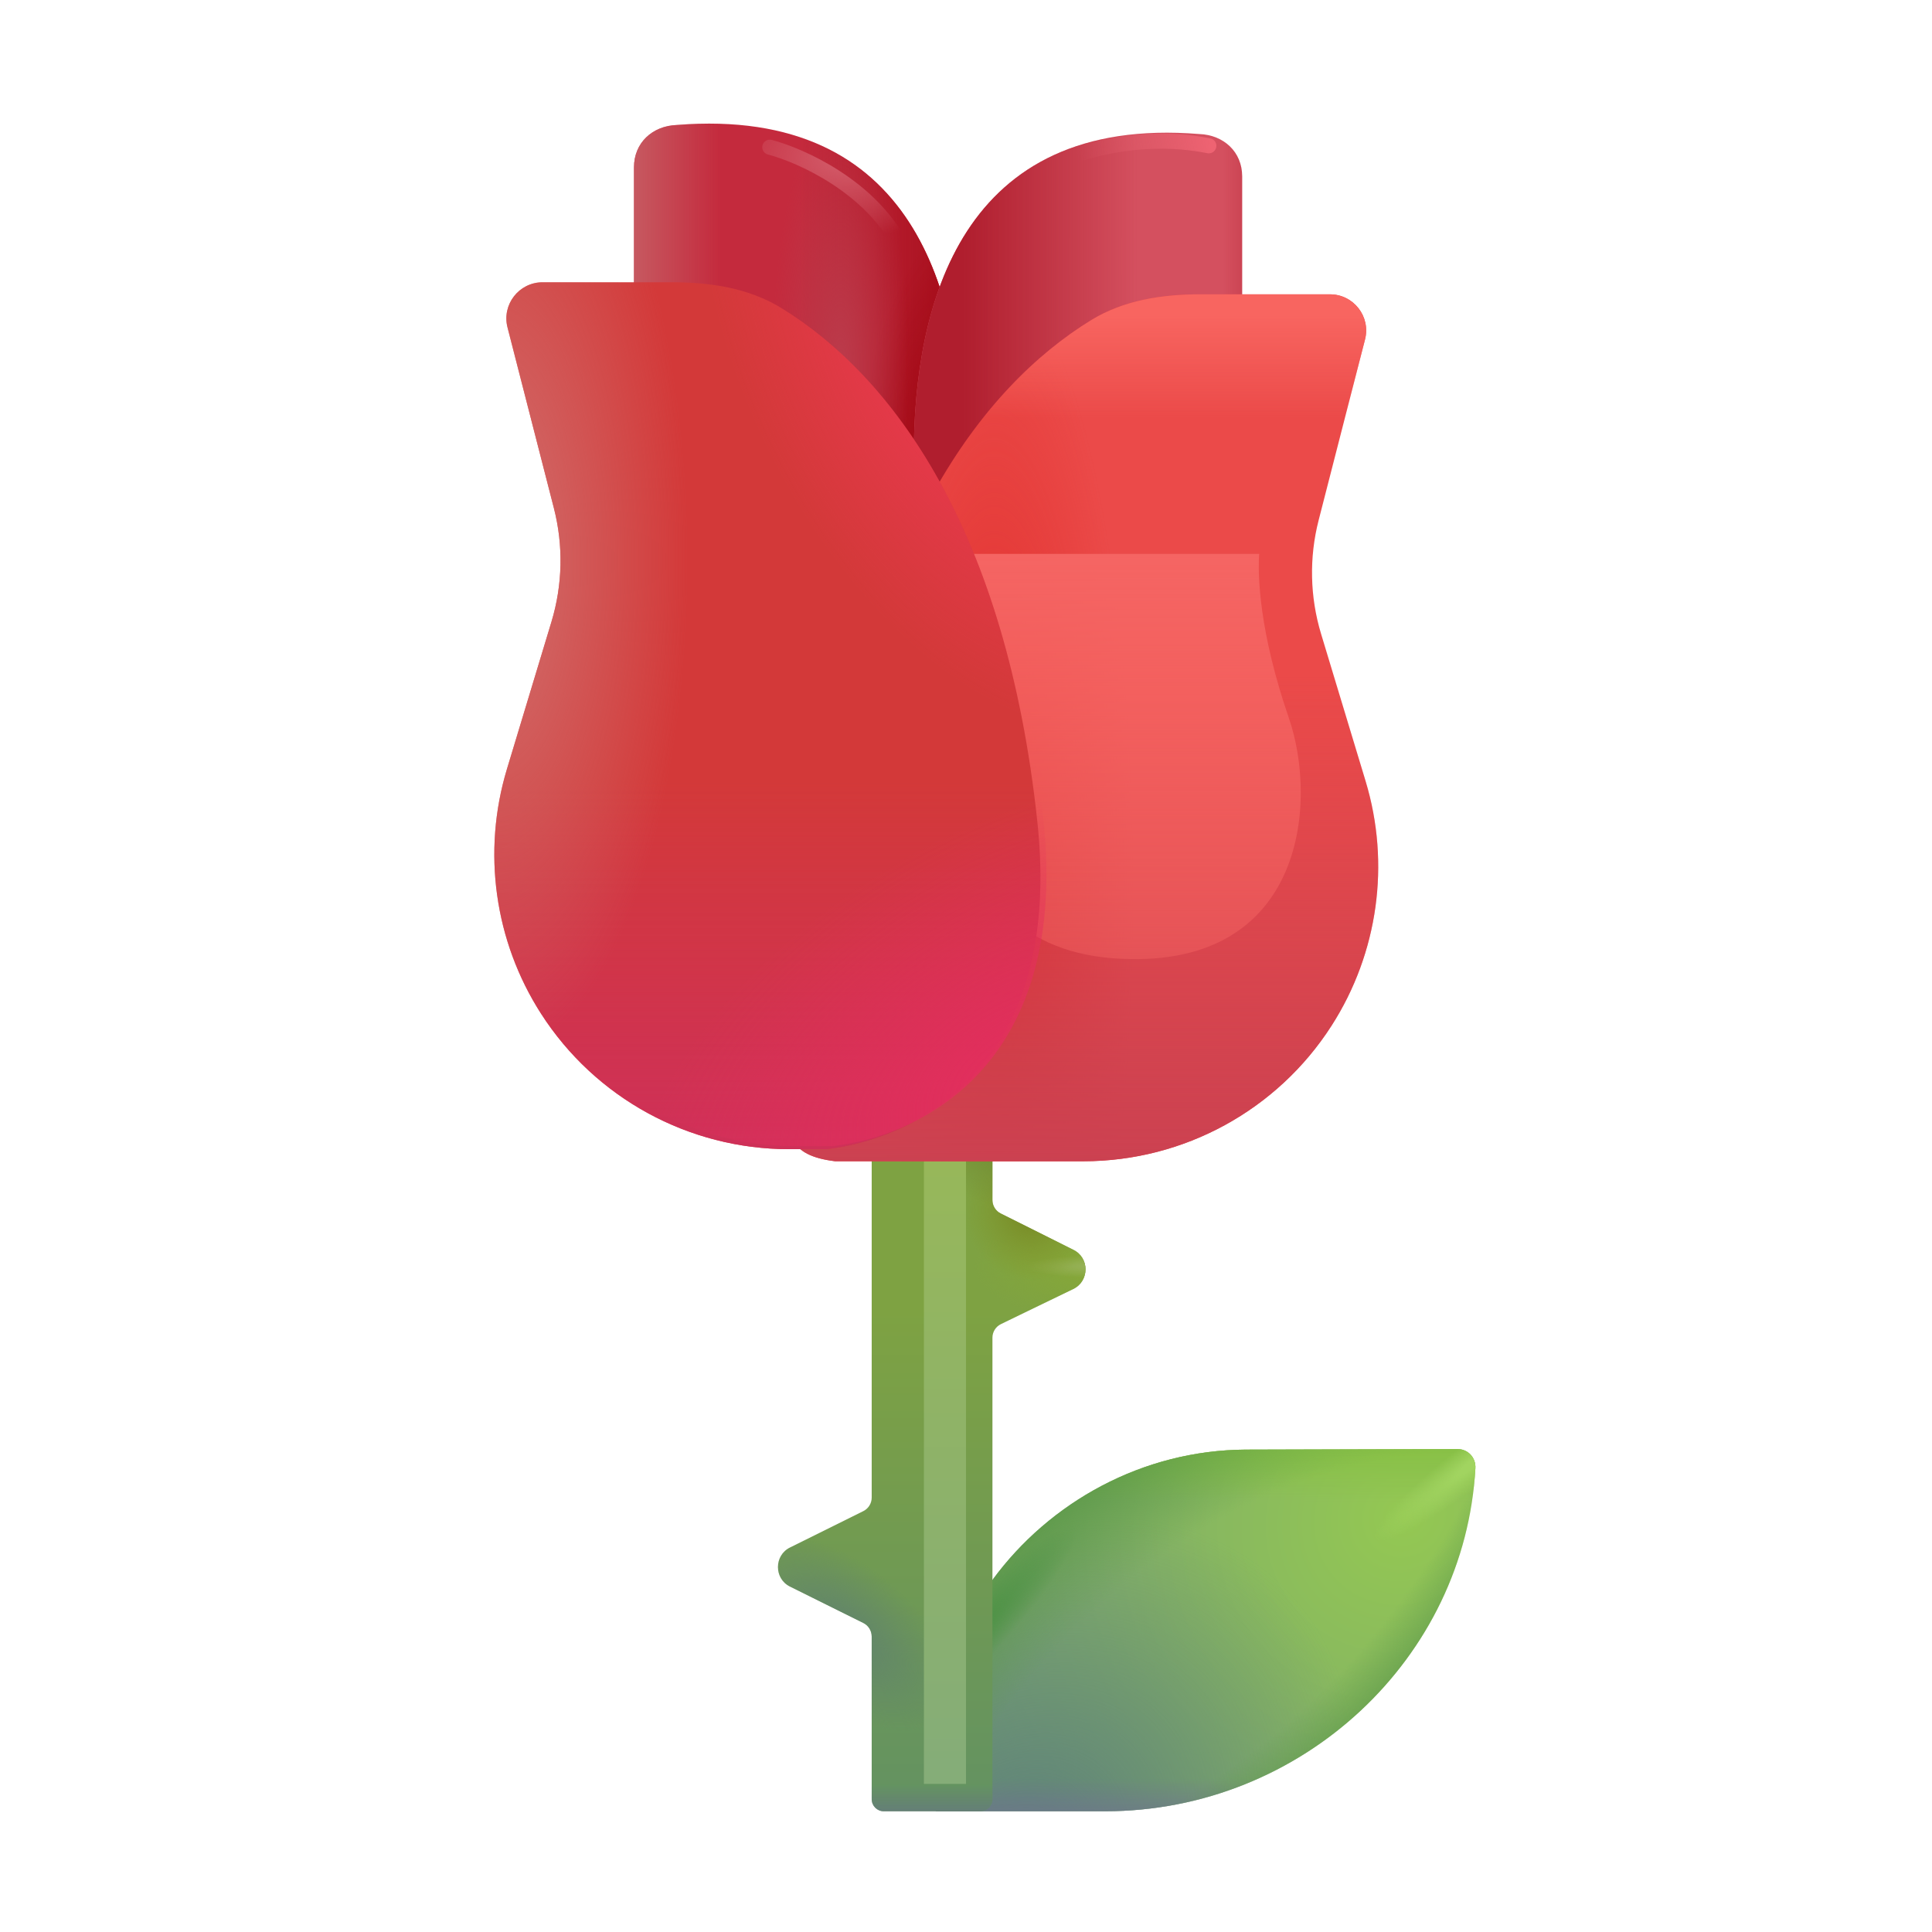 <svg width="32" height="32" viewBox="0 0 32 32" fill="none" xmlns="http://www.w3.org/2000/svg">
<path d="M16.438 26.169L15.5 30H18.304C21.58 30 24.267 27.455 24.437 24.319C24.447 24.145 24.317 24 24.137 24L20.631 24.01C18.927 24.021 17.388 24.872 16.438 26.169Z" fill="url(#paint0_radial_28327_7303)"/>
<path d="M16.438 26.169L15.5 30H18.304C21.58 30 24.267 27.455 24.437 24.319C24.447 24.145 24.317 24 24.137 24L20.631 24.01C18.927 24.021 17.388 24.872 16.438 26.169Z" fill="url(#paint1_radial_28327_7303)"/>
<path d="M16.438 26.169L15.5 30H18.304C21.58 30 24.267 27.455 24.437 24.319C24.447 24.145 24.317 24 24.137 24L20.631 24.01C18.927 24.021 17.388 24.872 16.438 26.169Z" fill="url(#paint2_linear_28327_7303)"/>
<path d="M16.438 26.169L15.5 30H18.304C21.58 30 24.267 27.455 24.437 24.319C24.447 24.145 24.317 24 24.137 24L20.631 24.01C18.927 24.021 17.388 24.872 16.438 26.169Z" fill="url(#paint3_linear_28327_7303)"/>
<path d="M16.438 26.169L15.5 30H18.304C21.58 30 24.267 27.455 24.437 24.319C24.447 24.145 24.317 24 24.137 24L20.631 24.01C18.927 24.021 17.388 24.872 16.438 26.169Z" fill="url(#paint4_radial_28327_7303)"/>
<path d="M16.438 26.169L15.5 30H18.304C21.58 30 24.267 27.455 24.437 24.319C24.447 24.145 24.317 24 24.137 24L20.631 24.01C18.927 24.021 17.388 24.872 16.438 26.169Z" fill="url(#paint5_radial_28327_7303)"/>
<path d="M16.438 26.169L15.5 30H18.304C21.58 30 24.267 27.455 24.437 24.319C24.447 24.145 24.317 24 24.137 24L20.631 24.01C18.927 24.021 17.388 24.872 16.438 26.169Z" fill="url(#paint6_radial_28327_7303)"/>
<path d="M16.438 26.169L15.5 30H18.304C21.58 30 24.267 27.455 24.437 24.319C24.447 24.145 24.317 24 24.137 24L20.631 24.01C18.927 24.021 17.388 24.872 16.438 26.169Z" fill="url(#paint7_radial_28327_7303)"/>
<path d="M16.438 29.8C16.438 29.91 16.348 30 16.238 30H14.637C14.527 30 14.438 29.91 14.438 29.8L14.438 27.105C14.438 27.01 14.384 26.923 14.299 26.881L13.088 26.28C12.818 26.15 12.818 25.76 13.088 25.63L14.299 25.029C14.384 24.987 14.438 24.9 14.438 24.805V18.23H16.438V19.875C16.438 19.97 16.491 20.057 16.576 20.099L17.777 20.7C18.047 20.83 18.047 21.22 17.777 21.35L16.578 21.932C16.492 21.974 16.438 22.061 16.438 22.157L16.438 26.169L16.438 29.8Z" fill="url(#paint8_linear_28327_7303)"/>
<path d="M16.438 29.8C16.438 29.91 16.348 30 16.238 30H14.637C14.527 30 14.438 29.91 14.438 29.8L14.438 27.105C14.438 27.01 14.384 26.923 14.299 26.881L13.088 26.28C12.818 26.15 12.818 25.76 13.088 25.63L14.299 25.029C14.384 24.987 14.438 24.9 14.438 24.805V18.23H16.438V19.875C16.438 19.97 16.491 20.057 16.576 20.099L17.777 20.7C18.047 20.83 18.047 21.22 17.777 21.35L16.578 21.932C16.492 21.974 16.438 22.061 16.438 22.157L16.438 26.169L16.438 29.8Z" fill="url(#paint9_radial_28327_7303)"/>
<path d="M16.438 29.8C16.438 29.91 16.348 30 16.238 30H14.637C14.527 30 14.438 29.91 14.438 29.8L14.438 27.105C14.438 27.01 14.384 26.923 14.299 26.881L13.088 26.28C12.818 26.15 12.818 25.76 13.088 25.63L14.299 25.029C14.384 24.987 14.438 24.9 14.438 24.805V18.23H16.438V19.875C16.438 19.97 16.491 20.057 16.576 20.099L17.777 20.7C18.047 20.83 18.047 21.22 17.777 21.35L16.578 21.932C16.492 21.974 16.438 22.061 16.438 22.157L16.438 26.169L16.438 29.8Z" fill="url(#paint10_radial_28327_7303)"/>
<path d="M16.438 29.8C16.438 29.91 16.348 30 16.238 30H14.637C14.527 30 14.438 29.91 14.438 29.8L14.438 27.105C14.438 27.01 14.384 26.923 14.299 26.881L13.088 26.28C12.818 26.15 12.818 25.76 13.088 25.63L14.299 25.029C14.384 24.987 14.438 24.9 14.438 24.805V18.23H16.438V19.875C16.438 19.97 16.491 20.057 16.576 20.099L17.777 20.7C18.047 20.83 18.047 21.22 17.777 21.35L16.578 21.932C16.492 21.974 16.438 22.061 16.438 22.157L16.438 26.169L16.438 29.8Z" fill="url(#paint11_radial_28327_7303)"/>
<path d="M16.438 29.8C16.438 29.91 16.348 30 16.238 30H14.637C14.527 30 14.438 29.91 14.438 29.8L14.438 27.105C14.438 27.01 14.384 26.923 14.299 26.881L13.088 26.28C12.818 26.15 12.818 25.76 13.088 25.63L14.299 25.029C14.384 24.987 14.438 24.9 14.438 24.805V18.23H16.438V19.875C16.438 19.97 16.491 20.057 16.576 20.099L17.777 20.7C18.047 20.83 18.047 21.22 17.777 21.35L16.578 21.932C16.492 21.974 16.438 22.061 16.438 22.157L16.438 26.169L16.438 29.8Z" fill="url(#paint12_radial_28327_7303)"/>
<path d="M16.438 29.8C16.438 29.91 16.348 30 16.238 30H14.637C14.527 30 14.438 29.91 14.438 29.8L14.438 27.105C14.438 27.01 14.384 26.923 14.299 26.881L13.088 26.28C12.818 26.15 12.818 25.76 13.088 25.63L14.299 25.029C14.384 24.987 14.438 24.9 14.438 24.805V18.23H16.438V19.875C16.438 19.97 16.491 20.057 16.576 20.099L17.777 20.7C18.047 20.83 18.047 21.22 17.777 21.35L16.578 21.932C16.492 21.974 16.438 22.061 16.438 22.157L16.438 26.169L16.438 29.8Z" fill="url(#paint13_radial_28327_7303)"/>
<path d="M16.438 29.8C16.438 29.91 16.348 30 16.238 30H14.637C14.527 30 14.438 29.91 14.438 29.8L14.438 27.105C14.438 27.01 14.384 26.923 14.299 26.881L13.088 26.28C12.818 26.15 12.818 25.76 13.088 25.63L14.299 25.029C14.384 24.987 14.438 24.9 14.438 24.805V18.23H16.438V19.875C16.438 19.97 16.491 20.057 16.576 20.099L17.777 20.7C18.047 20.83 18.047 21.22 17.777 21.35L16.578 21.932C16.492 21.974 16.438 22.061 16.438 22.157L16.438 26.169L16.438 29.8Z" fill="url(#paint14_linear_28327_7303)"/>
<g filter="url(#filter0_f_28327_7303)">
<rect x="15.303" y="18.656" width="0.697" height="10.891" fill="url(#paint15_linear_28327_7303)"/>
</g>
<path d="M11.209 2.07C15.158 1.75 15.939 4.898 15.939 7.401V9.531H10.501V2.771C10.501 2.366 10.805 2.085 11.209 2.07Z" fill="#C42A3D"/>
<path d="M11.209 2.07C15.158 1.75 15.939 4.898 15.939 7.401V9.531H10.501V2.771C10.501 2.366 10.805 2.085 11.209 2.07Z" fill="url(#paint16_linear_28327_7303)"/>
<path d="M11.209 2.07C15.158 1.75 15.939 4.898 15.939 7.401V9.531H10.501V2.771C10.501 2.366 10.805 2.085 11.209 2.07Z" fill="url(#paint17_radial_28327_7303)"/>
<path d="M11.209 2.07C15.158 1.75 15.939 4.898 15.939 7.401V9.531H10.501V2.771C10.501 2.366 10.805 2.085 11.209 2.07Z" fill="url(#paint18_linear_28327_7303)"/>
<path d="M11.209 2.07C15.158 1.75 15.939 4.898 15.939 7.401V9.531H10.501V2.771C10.501 2.366 10.805 2.085 11.209 2.07Z" fill="url(#paint19_radial_28327_7303)"/>
<g filter="url(#filter1_i_28327_7303)">
<path d="M19.715 2.07C15.767 1.75 14.985 4.898 14.985 7.401V9.531H20.424V2.771C20.424 2.366 20.119 2.085 19.715 2.07Z" fill="#D4505F"/>
<path d="M19.715 2.07C15.767 1.75 14.985 4.898 14.985 7.401V9.531H20.424V2.771C20.424 2.366 20.119 2.085 19.715 2.07Z" fill="url(#paint20_linear_28327_7303)"/>
<path d="M19.715 2.07C15.767 1.75 14.985 4.898 14.985 7.401V9.531H20.424V2.771C20.424 2.366 20.119 2.085 19.715 2.07Z" fill="url(#paint21_linear_28327_7303)"/>
</g>
<g filter="url(#filter2_i_28327_7303)">
<path d="M21.591 8.366L22.359 5.374C22.457 4.995 22.17 4.625 21.778 4.625H19.626C18.998 4.625 18.364 4.722 17.829 5.049C15.992 6.174 14.097 8.721 13.583 13.564C13.156 17.585 12.051 18.797 13.583 18.984H17.695C19.358 18.984 20.907 18.138 21.805 16.738C22.576 15.536 22.782 14.056 22.369 12.689L21.631 10.248C21.446 9.636 21.432 8.985 21.591 8.366Z" fill="#EB4A49"/>
<path d="M21.591 8.366L22.359 5.374C22.457 4.995 22.17 4.625 21.778 4.625H19.626C18.998 4.625 18.364 4.722 17.829 5.049C15.992 6.174 14.097 8.721 13.583 13.564C13.156 17.585 12.051 18.797 13.583 18.984H17.695C19.358 18.984 20.907 18.138 21.805 16.738C22.576 15.536 22.782 14.056 22.369 12.689L21.631 10.248C21.446 9.636 21.432 8.985 21.591 8.366Z" fill="url(#paint22_radial_28327_7303)"/>
<path d="M21.591 8.366L22.359 5.374C22.457 4.995 22.17 4.625 21.778 4.625H19.626C18.998 4.625 18.364 4.722 17.829 5.049C15.992 6.174 14.097 8.721 13.583 13.564C13.156 17.585 12.051 18.797 13.583 18.984H17.695C19.358 18.984 20.907 18.138 21.805 16.738C22.576 15.536 22.782 14.056 22.369 12.689L21.631 10.248C21.446 9.636 21.432 8.985 21.591 8.366Z" fill="url(#paint23_linear_28327_7303)"/>
<path d="M21.591 8.366L22.359 5.374C22.457 4.995 22.17 4.625 21.778 4.625H19.626C18.998 4.625 18.364 4.722 17.829 5.049C15.992 6.174 14.097 8.721 13.583 13.564C13.156 17.585 12.051 18.797 13.583 18.984H17.695C19.358 18.984 20.907 18.138 21.805 16.738C22.576 15.536 22.782 14.056 22.369 12.689L21.631 10.248C21.446 9.636 21.432 8.985 21.591 8.366Z" fill="url(#paint24_linear_28327_7303)"/>
</g>
<g filter="url(#filter3_f_28327_7303)">
<path d="M20.856 9.174H15.775C15.446 11.568 15.154 15.621 18.429 15.871C21.596 16.113 21.839 13.321 21.349 11.897C20.856 10.465 20.831 9.537 20.856 9.174Z" fill="url(#paint25_linear_28327_7303)"/>
</g>
<g filter="url(#filter4_i_28327_7303)">
<path d="M9.274 8.366L8.506 5.374C8.408 4.995 8.695 4.625 9.087 4.625H11.239C11.867 4.625 12.501 4.722 13.036 5.049C14.873 6.174 16.768 8.721 17.282 13.564C17.709 17.585 15.329 18.797 13.798 18.984H13.17C11.507 18.984 9.958 18.138 9.06 16.738C8.289 15.536 8.083 14.056 8.496 12.689L9.234 10.248C9.419 9.636 9.433 8.985 9.274 8.366Z" fill="#D33939"/>
<path d="M9.274 8.366L8.506 5.374C8.408 4.995 8.695 4.625 9.087 4.625H11.239C11.867 4.625 12.501 4.722 13.036 5.049C14.873 6.174 16.768 8.721 17.282 13.564C17.709 17.585 15.329 18.797 13.798 18.984H13.17C11.507 18.984 9.958 18.138 9.06 16.738C8.289 15.536 8.083 14.056 8.496 12.689L9.234 10.248C9.419 9.636 9.433 8.985 9.274 8.366Z" fill="url(#paint26_linear_28327_7303)"/>
<path d="M9.274 8.366L8.506 5.374C8.408 4.995 8.695 4.625 9.087 4.625H11.239C11.867 4.625 12.501 4.722 13.036 5.049C14.873 6.174 16.768 8.721 17.282 13.564C17.709 17.585 15.329 18.797 13.798 18.984H13.17C11.507 18.984 9.958 18.138 9.06 16.738C8.289 15.536 8.083 14.056 8.496 12.689L9.234 10.248C9.419 9.636 9.433 8.985 9.274 8.366Z" fill="url(#paint27_radial_28327_7303)"/>
<path d="M9.274 8.366L8.506 5.374C8.408 4.995 8.695 4.625 9.087 4.625H11.239C11.867 4.625 12.501 4.722 13.036 5.049C14.873 6.174 16.768 8.721 17.282 13.564C17.709 17.585 15.329 18.797 13.798 18.984H13.17C11.507 18.984 9.958 18.138 9.06 16.738C8.289 15.536 8.083 14.056 8.496 12.689L9.234 10.248C9.419 9.636 9.433 8.985 9.274 8.366Z" fill="url(#paint28_radial_28327_7303)"/>
</g>
<path d="M9.274 8.366L8.506 5.374C8.408 4.995 8.695 4.625 9.087 4.625H11.239C11.867 4.625 12.501 4.722 13.036 5.049C14.873 6.174 16.768 8.721 17.282 13.564C17.709 17.585 15.329 18.797 13.798 18.984H13.17C11.507 18.984 9.958 18.138 9.06 16.738C8.289 15.536 8.083 14.056 8.496 12.689L9.234 10.248C9.419 9.636 9.433 8.985 9.274 8.366Z" fill="url(#paint29_radial_28327_7303)"/>
<g filter="url(#filter5_f_28327_7303)">
<path d="M17.5 2.69C17.81 2.551 18.827 2.178 20.022 2.415" stroke="url(#paint30_linear_28327_7303)" stroke-width="0.25" stroke-linecap="round"/>
</g>
<g filter="url(#filter6_f_28327_7303)">
<path d="M12.75 2.438C13.266 2.573 14.422 3.091 14.922 4.078" stroke="url(#paint31_radial_28327_7303)" stroke-width="0.25" stroke-linecap="round"/>
</g>
<defs>
<filter id="filter0_f_28327_7303" x="14.303" y="17.656" width="2.697" height="12.891" filterUnits="userSpaceOnUse" color-interpolation-filters="sRGB">
<feFlood flood-opacity="0" result="BackgroundImageFix"/>
<feBlend mode="normal" in="SourceGraphic" in2="BackgroundImageFix" result="shape"/>
<feGaussianBlur stdDeviation="0.5" result="effect1_foregroundBlur_28327_7303"/>
</filter>
<filter id="filter1_i_28327_7303" x="14.985" y="2.048" width="5.588" height="7.634" filterUnits="userSpaceOnUse" color-interpolation-filters="sRGB">
<feFlood flood-opacity="0" result="BackgroundImageFix"/>
<feBlend mode="normal" in="SourceGraphic" in2="BackgroundImageFix" result="shape"/>
<feColorMatrix in="SourceAlpha" type="matrix" values="0 0 0 0 0 0 0 0 0 0 0 0 0 0 0 0 0 0 127 0" result="hardAlpha"/>
<feOffset dx="0.15" dy="0.15"/>
<feGaussianBlur stdDeviation="0.25"/>
<feComposite in2="hardAlpha" operator="arithmetic" k2="-1" k3="1"/>
<feColorMatrix type="matrix" values="0 0 0 0 0.694 0 0 0 0 0.122 0 0 0 0 0.184 0 0 0 0.5 0"/>
<feBlend mode="normal" in2="shape" result="effect1_innerShadow_28327_7303"/>
</filter>
<filter id="filter2_i_28327_7303" x="12.797" y="4.625" width="10.031" height="14.609" filterUnits="userSpaceOnUse" color-interpolation-filters="sRGB">
<feFlood flood-opacity="0" result="BackgroundImageFix"/>
<feBlend mode="normal" in="SourceGraphic" in2="BackgroundImageFix" result="shape"/>
<feColorMatrix in="SourceAlpha" type="matrix" values="0 0 0 0 0 0 0 0 0 0 0 0 0 0 0 0 0 0 127 0" result="hardAlpha"/>
<feOffset dx="0.25" dy="0.25"/>
<feGaussianBlur stdDeviation="0.25"/>
<feComposite in2="hardAlpha" operator="arithmetic" k2="-1" k3="1"/>
<feColorMatrix type="matrix" values="0 0 0 0 0.886 0 0 0 0 0.165 0 0 0 0 0.157 0 0 0 1 0"/>
<feBlend mode="normal" in2="shape" result="effect1_innerShadow_28327_7303"/>
</filter>
<filter id="filter3_f_28327_7303" x="14.084" y="7.674" width="8.961" height="9.712" filterUnits="userSpaceOnUse" color-interpolation-filters="sRGB">
<feFlood flood-opacity="0" result="BackgroundImageFix"/>
<feBlend mode="normal" in="SourceGraphic" in2="BackgroundImageFix" result="shape"/>
<feGaussianBlur stdDeviation="0.75" result="effect1_foregroundBlur_28327_7303"/>
</filter>
<filter id="filter4_i_28327_7303" x="8.187" y="4.625" width="9.146" height="14.409" filterUnits="userSpaceOnUse" color-interpolation-filters="sRGB">
<feFlood flood-opacity="0" result="BackgroundImageFix"/>
<feBlend mode="normal" in="SourceGraphic" in2="BackgroundImageFix" result="shape"/>
<feColorMatrix in="SourceAlpha" type="matrix" values="0 0 0 0 0 0 0 0 0 0 0 0 0 0 0 0 0 0 127 0" result="hardAlpha"/>
<feOffset dx="-0.1" dy="0.05"/>
<feGaussianBlur stdDeviation="0.25"/>
<feComposite in2="hardAlpha" operator="arithmetic" k2="-1" k3="1"/>
<feColorMatrix type="matrix" values="0 0 0 0 0.969 0 0 0 0 0.404 0 0 0 0 0.388 0 0 0 1 0"/>
<feBlend mode="normal" in2="shape" result="effect1_innerShadow_28327_7303"/>
</filter>
<filter id="filter5_f_28327_7303" x="17.125" y="1.963" width="3.272" height="1.102" filterUnits="userSpaceOnUse" color-interpolation-filters="sRGB">
<feFlood flood-opacity="0" result="BackgroundImageFix"/>
<feBlend mode="normal" in="SourceGraphic" in2="BackgroundImageFix" result="shape"/>
<feGaussianBlur stdDeviation="0.125" result="effect1_foregroundBlur_28327_7303"/>
</filter>
<filter id="filter6_f_28327_7303" x="12.375" y="2.062" width="2.922" height="2.391" filterUnits="userSpaceOnUse" color-interpolation-filters="sRGB">
<feFlood flood-opacity="0" result="BackgroundImageFix"/>
<feBlend mode="normal" in="SourceGraphic" in2="BackgroundImageFix" result="shape"/>
<feGaussianBlur stdDeviation="0.125" result="effect1_foregroundBlur_28327_7303"/>
</filter>
<radialGradient id="paint0_radial_28327_7303" cx="0" cy="0" r="1" gradientUnits="userSpaceOnUse" gradientTransform="translate(23.25 25.125) rotate(140.575) scale(10.235 9.538)">
<stop stop-color="#94C852"/>
<stop offset="1" stop-color="#6F967C"/>
</radialGradient>
<radialGradient id="paint1_radial_28327_7303" cx="0" cy="0" r="1" gradientUnits="userSpaceOnUse" gradientTransform="translate(16.75 30.875) rotate(-45.785) scale(6.453 4.914)">
<stop stop-color="#5D807A"/>
<stop offset="1" stop-color="#5D807A" stop-opacity="0"/>
</radialGradient>
<linearGradient id="paint2_linear_28327_7303" x1="18.406" y1="30.406" x2="18.406" y2="29.469" gradientUnits="userSpaceOnUse">
<stop stop-color="#707290"/>
<stop offset="1" stop-color="#707290" stop-opacity="0"/>
</linearGradient>
<linearGradient id="paint3_linear_28327_7303" x1="19.969" y1="24" x2="19.969" y2="24.883" gradientUnits="userSpaceOnUse">
<stop stop-color="#89C146"/>
<stop offset="1" stop-color="#89C146" stop-opacity="0"/>
</linearGradient>
<radialGradient id="paint4_radial_28327_7303" cx="0" cy="0" r="1" gradientUnits="userSpaceOnUse" gradientTransform="translate(21.679 30.756) rotate(-134.074) scale(7.311 10.541)">
<stop offset="0.739" stop-color="#5C9948" stop-opacity="0"/>
<stop offset="1" stop-color="#5C9948"/>
</radialGradient>
<radialGradient id="paint5_radial_28327_7303" cx="0" cy="0" r="1" gradientUnits="userSpaceOnUse" gradientTransform="translate(18.719 23.383) rotate(37.781) scale(6.682 10.383)">
<stop offset="0.816" stop-color="#5C9948" stop-opacity="0"/>
<stop offset="1" stop-color="#5C9948"/>
</radialGradient>
<radialGradient id="paint6_radial_28327_7303" cx="0" cy="0" r="1" gradientUnits="userSpaceOnUse" gradientTransform="translate(15.844 27.352) rotate(-46.228) scale(2.835 0.472)">
<stop stop-color="#489041"/>
<stop offset="1" stop-color="#489041" stop-opacity="0"/>
</radialGradient>
<radialGradient id="paint7_radial_28327_7303" cx="0" cy="0" r="1" gradientUnits="userSpaceOnUse" gradientTransform="translate(24.438 24.211) rotate(142.381) scale(2.15 0.357)">
<stop offset="0.17" stop-color="#A1D460"/>
<stop offset="0.982" stop-color="#A1D460" stop-opacity="0"/>
</radialGradient>
<linearGradient id="paint8_linear_28327_7303" x1="15.432" y1="21.672" x2="15.432" y2="30" gradientUnits="userSpaceOnUse">
<stop stop-color="#7EA242"/>
<stop offset="1" stop-color="#639262"/>
</linearGradient>
<radialGradient id="paint9_radial_28327_7303" cx="0" cy="0" r="1" gradientUnits="userSpaceOnUse" gradientTransform="translate(13.953 27.047) rotate(-51.582) scale(1.157 2.173)">
<stop stop-color="#60826D"/>
<stop offset="1" stop-color="#60826D" stop-opacity="0"/>
</radialGradient>
<radialGradient id="paint10_radial_28327_7303" cx="0" cy="0" r="1" gradientUnits="userSpaceOnUse" gradientTransform="translate(18.188 20.977) rotate(180) scale(2.047 0.891)">
<stop stop-color="#87A837"/>
<stop offset="1" stop-color="#87A837" stop-opacity="0"/>
</radialGradient>
<radialGradient id="paint11_radial_28327_7303" cx="0" cy="0" r="1" gradientUnits="userSpaceOnUse" gradientTransform="translate(18.188 20.977) rotate(180) scale(1.203 0.188)">
<stop stop-color="#99B35D"/>
<stop offset="1" stop-color="#99B35D" stop-opacity="0"/>
</radialGradient>
<radialGradient id="paint12_radial_28327_7303" cx="0" cy="0" r="1" gradientUnits="userSpaceOnUse" gradientTransform="translate(17.053 20.088) rotate(146.753) scale(1.086 1.148)">
<stop stop-color="#778823"/>
<stop offset="1" stop-color="#839624" stop-opacity="0"/>
</radialGradient>
<radialGradient id="paint13_radial_28327_7303" cx="0" cy="0" r="1" gradientUnits="userSpaceOnUse" gradientTransform="translate(16.508 18.897) rotate(118.04) scale(1.052 1.287)">
<stop stop-color="#738B32"/>
<stop offset="1" stop-color="#738B32" stop-opacity="0"/>
</radialGradient>
<linearGradient id="paint14_linear_28327_7303" x1="15.432" y1="29.562" x2="15.432" y2="30.133" gradientUnits="userSpaceOnUse">
<stop stop-color="#65797D" stop-opacity="0"/>
<stop offset="1" stop-color="#65797D"/>
</linearGradient>
<linearGradient id="paint15_linear_28327_7303" x1="15.651" y1="18.656" x2="15.651" y2="29.288" gradientUnits="userSpaceOnUse">
<stop stop-color="#98B858"/>
<stop offset="1" stop-color="#85AD78"/>
</linearGradient>
<linearGradient id="paint16_linear_28327_7303" x1="15.471" y1="6.14" x2="13.22" y2="6.14" gradientUnits="userSpaceOnUse">
<stop stop-color="#AC1322"/>
<stop offset="1" stop-color="#AC1322" stop-opacity="0"/>
</linearGradient>
<radialGradient id="paint17_radial_28327_7303" cx="0" cy="0" r="1" gradientUnits="userSpaceOnUse" gradientTransform="translate(15.688 7.406) rotate(-171.703) scale(1.516 4.001)">
<stop stop-color="#9F0510"/>
<stop offset="1" stop-color="#9F0510" stop-opacity="0"/>
</radialGradient>
<linearGradient id="paint18_linear_28327_7303" x1="10.062" y1="4.094" x2="11.938" y2="4.094" gradientUnits="userSpaceOnUse">
<stop stop-color="#C7676B"/>
<stop offset="1" stop-color="#C7676B" stop-opacity="0"/>
</linearGradient>
<radialGradient id="paint19_radial_28327_7303" cx="0" cy="0" r="1" gradientUnits="userSpaceOnUse" gradientTransform="translate(13.922 6.062) rotate(-90) scale(4.312 1.134)">
<stop stop-color="#BB3B4B"/>
<stop offset="1" stop-color="#BB3B4B" stop-opacity="0"/>
</radialGradient>
<linearGradient id="paint20_linear_28327_7303" x1="15.812" y1="5.572" x2="18.695" y2="5.572" gradientUnits="userSpaceOnUse">
<stop stop-color="#B01E2E"/>
<stop offset="1" stop-color="#B01E2E" stop-opacity="0"/>
</linearGradient>
<linearGradient id="paint21_linear_28327_7303" x1="21.501" y1="5.572" x2="20.098" y2="5.572" gradientUnits="userSpaceOnUse">
<stop stop-color="#B01E2E"/>
<stop offset="1" stop-color="#B01E2E" stop-opacity="0"/>
</linearGradient>
<radialGradient id="paint22_radial_28327_7303" cx="0" cy="0" r="1" gradientUnits="userSpaceOnUse" gradientTransform="translate(16.219 14.469) scale(2.312 10.125)">
<stop stop-color="#DF2C28"/>
<stop offset="1" stop-color="#DF2C28" stop-opacity="0"/>
</radialGradient>
<linearGradient id="paint23_linear_28327_7303" x1="21.311" y1="19.185" x2="21.311" y2="10.918" gradientUnits="userSpaceOnUse">
<stop stop-color="#CB4151"/>
<stop offset="1" stop-color="#CB4151" stop-opacity="0"/>
</linearGradient>
<linearGradient id="paint24_linear_28327_7303" x1="17.688" y1="4.965" x2="17.688" y2="6.671" gradientUnits="userSpaceOnUse">
<stop stop-color="#F86560"/>
<stop offset="1" stop-color="#F86560" stop-opacity="0"/>
</linearGradient>
<linearGradient id="paint25_linear_28327_7303" x1="18.564" y1="9.174" x2="18.564" y2="21.195" gradientUnits="userSpaceOnUse">
<stop stop-color="#F56563"/>
<stop offset="1" stop-color="#F56563" stop-opacity="0"/>
</linearGradient>
<linearGradient id="paint26_linear_28327_7303" x1="14.375" y1="19.688" x2="14.375" y2="12.875" gradientUnits="userSpaceOnUse">
<stop stop-color="#CE2F5C"/>
<stop offset="1" stop-color="#CE2F5C" stop-opacity="0"/>
</linearGradient>
<radialGradient id="paint27_radial_28327_7303" cx="0" cy="0" r="1" gradientUnits="userSpaceOnUse" gradientTransform="translate(8.287 9.25) scale(3.213 8.188)">
<stop stop-color="#D0716F"/>
<stop offset="1" stop-color="#D0716F" stop-opacity="0"/>
</radialGradient>
<radialGradient id="paint28_radial_28327_7303" cx="0" cy="0" r="1" gradientUnits="userSpaceOnUse" gradientTransform="translate(16.188 5.75) rotate(153.452) scale(3.776 6.764)">
<stop stop-color="#F03954"/>
<stop offset="1" stop-color="#F03954" stop-opacity="0"/>
</radialGradient>
<radialGradient id="paint29_radial_28327_7303" cx="0" cy="0" r="1" gradientUnits="userSpaceOnUse" gradientTransform="translate(16.969 17.781) rotate(-119.691) scale(4.101 7.157)">
<stop stop-color="#E42E5E"/>
<stop offset="1" stop-color="#E42E5E" stop-opacity="0"/>
</radialGradient>
<linearGradient id="paint30_linear_28327_7303" x1="20.06" y1="2.443" x2="17.87" y2="2.765" gradientUnits="userSpaceOnUse">
<stop stop-color="#EE6372"/>
<stop offset="1" stop-color="#DD5C6A" stop-opacity="0"/>
</linearGradient>
<radialGradient id="paint31_radial_28327_7303" cx="0" cy="0" r="1" gradientUnits="userSpaceOnUse" gradientTransform="translate(14.031 2.625) rotate(90.69) scale(1.297 2.228)">
<stop stop-color="#D55E6C"/>
<stop offset="1" stop-color="#D55E6C" stop-opacity="0"/>
</radialGradient>
</defs>
</svg>
